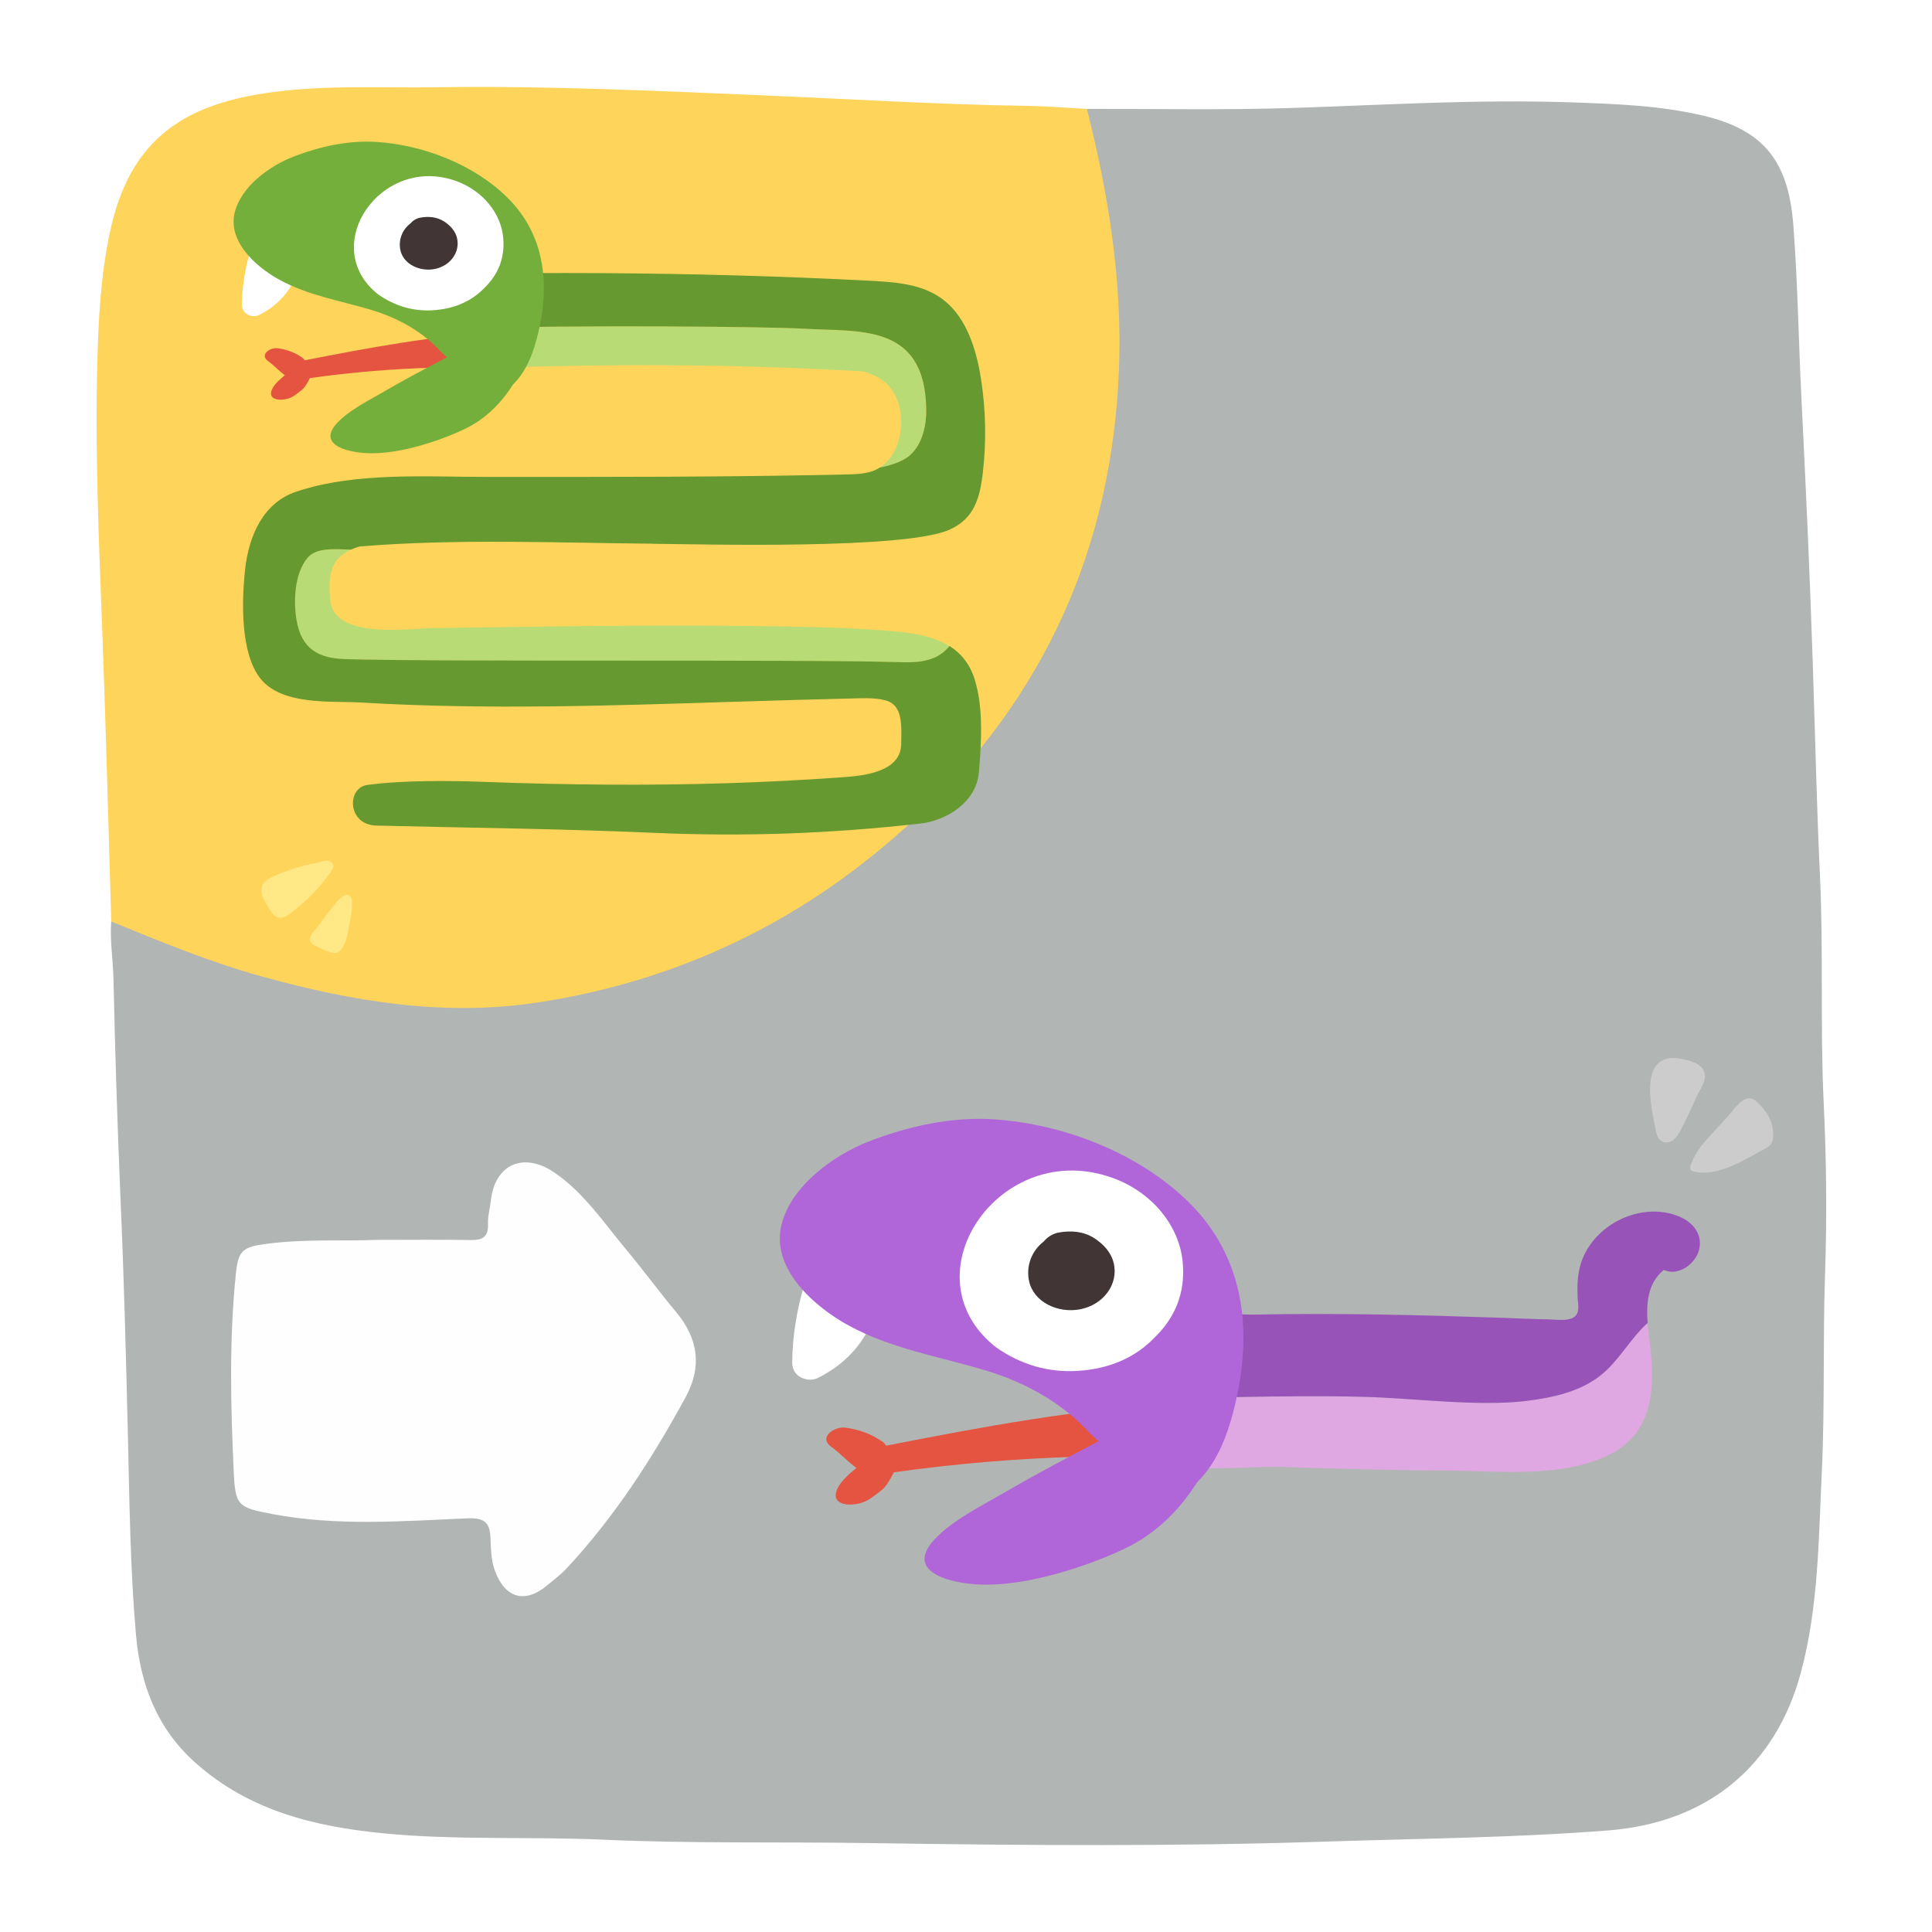 <svg fill="none" height="200" viewBox="0 0 200 200" width="200" xmlns="http://www.w3.org/2000/svg"><path d="m0 0h200v200h-200z" fill="#fff"/><path d="m188.789 114.18c-.375-7.79-.022-15.596-.383-23.401-.342-7.351-.505-14.714-.747-22.069-.301-9.211-.724-18.415-1.182-27.619-.293-5.93-.379-11.875-.832-17.79-.494-6.455-2.932-9.807-9.249-11.31-4.545-1.083-9.183-1.235-13.795-1.395-9.643-.335-19.279.272-28.918.584-7.05.227-14.114.078-21.171.093-.591.926-.041 1.804.156 2.675 2.159 9.528 3.348 19.122 2.349 28.922-1.78 17.418-9.473 31.719-22.535 43.215-8.751 7.705-18.811 12.917-30.1 15.849-6.611 1.715-13.315 2.343-20.052 1.625-9.963-1.064-19.543-3.757-28.703-7.875-.665-.298-1.345-.688-2.115-.29-.149 1.983.19 3.947.234 5.923.167 7.671.409 15.335.74 23.003.353 8.158.565 16.324.758 24.487.16 6.804.238 13.608.829 20.39.45 5.153 2.155 9.718 6.158 13.286 5.559 4.959 12.311 6.599 19.424 7.299 7.577.744 15.195.316 22.791.662 9.142.413 18.302.212 27.458.35 15.771.238 31.554.368 47.329-.153 9.754-.32 19.513-.39 29.257-1.157 10.185-.8 17.335-6.559 19.962-16.443 1.803-6.768 1.806-13.706 2.137-20.603.331-6.861.104-13.739.342-20.611.201-5.867.141-11.752-.141-17.638z" fill="#b1b5b3"/><path d="m112.516 11.273c2.237 8.854 3.675 17.813 3.319 26.98-.714 18.319-7.652 33.858-21.03 46.418-11.044 10.368-24.095 16.786-39.053 19.093-9.773 1.507-19.328-.093-28.759-2.712-5.314-1.477-10.39-3.583-15.477-5.659-.301-9.959-.546-19.918-.922-29.874-.346-9.219-.758-18.434-.528-27.653.115-4.691.342-9.386 1.353-14.011 1.97-9.051 7.168-12.671 15.151-14.066 6.124-1.068 12.326-.662 18.503-.755 11.197-.171 22.378.35 33.556.822 9.261.391 18.514.967 27.785 1.105 2.037.03 4.069.205 6.102.312z" fill="#ffd45a"/><path d="m31.788 57.788c-1.312 1.618-1.453 4.405-1.111 6.421.516 3.047 2.33 3.951 5.046 4.037 9.446.298 47.626.011 57.053.309 1.286.041 2.609.074 3.816-.413.635-.257 1.238-.696 1.672-1.257-1.572-.993-3.545-1.328-5.392-1.503-4.01-.383-8.053-.461-12.077-.536-10.093-.178-20.19-.045-30.283.093-1.906.026-3.813.056-5.719.078-2.371.03-10.23 1.243-10.61-2.898-.234-2.537.022-4.249 2.126-5.212-1.758-.056-3.634-.227-4.53.878z" fill="#b8db75"/><path d="m95.872 42.345c-.145-8.921-6.953-7.965-12.668-8.307-3.556-.212-22.126-.391-35.377-.063.045 1.41.089 2.82.112 4.234.55-.022 1.104-.048 1.654-.067 13.252-.506 26.555-.472 39.796.309.409.126.81.279 1.189.454 2.412 1.116 3.099 3.884 2.501 6.496-.282 1.228-1.018 2.37-2.025 3.017 1.297-.253 2.434-.677 3.099-1.25 1.282-1.112 1.747-3.032 1.717-4.818z" fill="#b8db75"/><path d="m67.536 56.292c5.121.045 26.117.614 30.751-1.458 2.564-1.146 3.155-3.237 3.467-6.001.361-3.177.294-6.41-.193-9.569-.479-3.092-1.498-6.321-3.824-8.166-2.111-1.67-4.879-1.886-7.484-2.024-9.387-.491-18.781-.744-28.179-.8-4.697-.026-9.398-.004-14.095.059-.108 0-.219.004-.327.004.056 1.879.123 3.754.186 5.629 13.248-.327 31.817-.152 35.377.063 5.715.342 12.523-.614 12.668 8.307.03 1.786-.435 3.705-1.717 4.818-.665.577-1.802.997-3.099 1.25-.245.156-.505.286-.78.38-.847.286-1.75.309-2.635.331-12.375.283-24.768.257-37.15.257-6.377 0-13.657-.532-19.825 1.522-3.37 1.12-4.909 4.468-5.303 8.058-.357 3.27-.502 8.679 1.591 11.299 2.248 2.812 7.343 2.292 10.401 2.474 12.806.763 25.663.335 38.473-.074 4.385-.134 8.77-.264 13.159-.368.91-.022 2.564-.022 3.33.513 1.159.815.974 2.79.966 4.197-.019 3.006-4.095 3.322-6.065 3.467-8.086.588-16.195.819-24.3.766-4.054-.026-8.45-.119-12.501-.275-3.798-.145-8.733-.193-12.415.309-2.126.29-2.077 4.13.951 4.204 9.565.234 19.127.327 28.688.748 9.42.413 18.231.093 27.614-.956 2.635-.294 5.812-2.15 6.072-5.339.041-.513.082-1.042.119-1.574.178-2.649.212-5.461-.535-7.939-.509-1.685-1.461-2.794-2.635-3.534-.439.562-1.037 1.001-1.672 1.258-1.208.487-2.531.454-3.817.413-9.424-.298-47.607-.011-57.053-.309-2.716-.086-4.53-.993-5.046-4.037-.342-2.016-.201-4.807 1.111-6.421.896-1.105 2.772-.934 4.53-.878.264-.119.55-.231.873-.327 10.097-.822 20.23-.376 30.349-.286z" fill="#669930"/><path d="m52.78 35.146c-.071-.402-.42-.781-.996-.755-6.845.327-13.545 1.603-20.227 2.906-.004 0-.007 0-.011 0-.056-.101-.141-.197-.264-.283-.71-.487-1.479-.815-2.546-.964-.743-.104-1.951.658-.951 1.358.554.387 1.152 1.045 1.706 1.432-.513.428-1.048.885-1.304 1.406-.591 1.209.91 1.298 1.81.956.316-.119.621-.35.929-.584.238-.179.394-.305.561-.487.23-.312.427-.644.595-.99 4.374-.614 8.785-.986 13.211-1.086 1.189-.026 2.382-.034 3.571-.019.784.011 1.683.127 2.453-.041 1.412-.309 1.624-1.529 1.516-2.66-.007-.067-.026-.134-.052-.194z" fill="#e55441"/><path d="m30.553 28.617c.093-.592-.32-1.042-.795-1.388-.539-.391-1.133-.711-1.75-.986-.063-.093-.13-.19-.204-.279-.498-.599-1.754-.435-1.97.316-.494 1.719-.78 3.471-.791 5.249 0 .394.149.759.52.993.346.22.855.279 1.238.097 1.338-.655 2.486-1.656 3.229-2.857.223-.361.461-.729.528-1.142z" fill="#fff"/><path d="m55.526 25.124c-.598-1.678-1.565-3.255-2.995-4.669-3.382-3.345-8.592-5.454-13.579-5.763-2.899-.179-5.853.476-8.528 1.507-2.583.993-5.426 3.121-6.109 5.722-.342 1.306 0 2.534.706 3.624.81 1.254 2.096 2.325 3.378 3.114.097.06.193.112.29.168.093.052.186.1.279.152 2.858 1.574 6.217 2.143 9.368 3.073 2.925.863 5.478 2.329 7.369 4.427.193.167.379.346.569.521-.033.015-.067.026-.104.041-2.133 1.12-4.27 2.243-6.343 3.453-1.631.952-3.686 1.949-4.946 3.315-2.185 2.366 1.472 3.125 3.608 3.114 1.62-.011 3.226-.305 4.771-.729 1.676-.458 3.318-1.053 4.864-1.793 2.148-1.03 3.768-2.675 4.968-4.576 1.472-1.444 2.163-3.438 2.627-5.372.758-3.159.855-6.395-.193-9.338z" fill="#74af3c"/><path d="m50.167 29.789c1.449-1.421 2.092-3.125 1.932-5.104-.197-2.6-2.133-4.929-4.809-5.919-7.837-2.891-14.448 6.76-8.127 11.723 1.739 1.209 3.623 1.752 5.656 1.629 2.204-.141 3.987-.919 5.344-2.329z" fill="#fff"/><path d="m47.317 24.662c-.171-.737-.691-1.317-1.356-1.745-.725-.465-1.613-.543-2.464-.383-.412.078-.765.309-1.026.614-.851.651-1.245 1.719-1.022 2.749.316 1.458 1.996 2.247 3.538 1.953 1.609-.309 2.664-1.734 2.326-3.188z" fill="#413535"/><path d="m35.47 92.788c-.193.13-.375.29-.509.454-.669.811-1.308 1.641-1.917 2.489-.394.551-1.635 1.525-.494 2.124.55.29 1.115.551 1.706.751 1.063.361 1.427-.897 1.635-1.54.145-.458.16-.904.268-1.365.171-.733.297-1.458.29-2.225 0-.171-.011-.35-.089-.513-.204-.417-.572-.383-.884-.175z" fill="#ffe885"/><path d="m27.064 92.052c-.056.566.245 1.116.546 1.581.323.502.669 1.343 1.379 1.38.673.037 1.442-.796 1.944-1.183 1.219-.941 2.378-2.266 3.285-3.516.182-.249.364-.566.249-.852-.089-.223-.338-.35-.58-.361-.394-.022-.788.182-1.171.238-.483.071-.962.19-1.434.316-.977.268-1.936.603-2.865 1.008-.502.22-1.037.495-1.252 1.001-.056.134-.089.264-.104.398z" fill="#ffe885"/><path d="m39.001 128.35c3.649 0 6.681-.037 9.714.019 1.223.022 1.858-.309 1.802-1.663-.034-.789.204-1.589.29-2.385.398-3.761 3.345-5.119 6.537-2.969 3.084 2.08 5.113 5.172 7.447 7.962 1.784 2.132 3.426 4.386 5.21 6.522 2.282 2.73 2.687 5.651.989 8.772-3.471 6.373-7.38 12.448-12.356 17.775-.587.629-1.297 1.143-1.955 1.704-2.308 1.957-4.389 1.381-5.444-1.48-.42-1.131-.412-2.307-.465-3.479-.074-1.611-.725-2.024-2.449-1.949-6.719.301-13.467.818-20.149-.447-3.553-.673-3.816-.859-3.98-4.412-.312-6.845-.479-13.705.234-20.543.245-2.366.762-2.698 3.151-3.014 4.006-.528 8.027-.264 11.427-.409z" fill="#fefefe"/><path d="m169.945 137.551c-1.427 1.507-2.486 3.359-4.081 4.691-2.17 1.812-5.076 2.448-7.881 2.787-4.965.602-11.702-.291-16.704-.425-9.164-.245-16.615.276-25.779.03-.866-.022-1.732-.048-2.594-.082-.011 1.202.182 2.355.717 3.345 2.996 5.554 14.218 3.787 19.22 3.962 5.916.208 11.836.339 17.756.394 5.217.052 11.267.711 16.098-1.715 4.359-2.187 4.652-6.763 4.143-11.071-.093-.789-.215-1.645-.278-2.511-.216.189-.424.386-.617.591z" fill="#e0a8e2"/><path d="m172.167 131.524c.022-.019.041-.041.063-.06.03.011.06.019.086.034 1.445.602 3.151-.651 3.541-2.013.476-1.652-.583-2.95-2.01-3.545-3.951-1.645-8.912.803-10.194 4.847-.345 1.086-.375 2.229-.345 3.36.022.844.334 1.822-.457 2.258-.665.368-1.821.193-2.535.178-1.631-.029-3.266-.111-4.898-.167-8.483-.29-16.975-.506-25.466-.331-2.754.056-14.649-.986-15.604 1.8-.647 1.887-1.419 4.364-1.442 6.663.866.034 1.732.06 2.594.082 9.164.246 16.615-.275 25.779-.029 5.002.133 11.739 1.026 16.704.424 2.805-.343 5.711-.975 7.881-2.787 1.595-1.332 2.654-3.184 4.081-4.691.193-.205.401-.402.617-.592-.153-2.024.007-4.096 1.601-5.431z" fill="#9753b7"/><path d="m123.456 146.438c-.104-.599-.632-1.168-1.49-1.127-10.227.491-20.238 2.396-30.223 4.342-.007 0-.011 0-.015.003-.086-.152-.208-.297-.394-.424-1.063-.725-2.211-1.216-3.805-1.443-1.111-.156-2.913.986-1.419 2.027.829.581 1.72 1.563 2.549 2.143-.769.636-1.565 1.321-1.947 2.102-.881 1.808 1.36 1.942 2.702 1.429.472-.179.925-.521 1.39-.871.353-.268.591-.457.836-.729.342-.469.639-.963.888-1.477 6.537-.915 13.125-1.473 19.74-1.622 1.78-.041 3.56-.048 5.336-.03 1.174.015 2.516.19 3.664-.063 2.115-.461 2.427-2.284 2.267-3.973-.011-.101-.037-.197-.078-.29z" fill="#e55441"/><path d="m90.245 136.684c.141-.886-.479-1.559-1.189-2.072-.803-.584-1.694-1.061-2.616-1.474-.093-.141-.193-.282-.305-.42-.743-.897-2.62-.647-2.939.476-.736 2.567-1.163 5.19-1.185 7.843-.004.591.223 1.131.777 1.48.516.328 1.278.421 1.847.142 1.999-.975 3.716-2.474 4.824-4.271.331-.536.688-1.09.788-1.704z" fill="#fff"/><path d="m127.559 131.46c-.892-2.503-2.338-4.866-4.474-6.979-5.054-4.996-12.836-8.147-20.29-8.612-4.33-.268-8.744.714-12.739 2.25-3.861 1.485-8.109 4.662-9.127 8.553-.513 1.954.004 3.788 1.055 5.417 1.212 1.875 3.133 3.479 5.046 4.654.141.089.286.168.431.253.138.078.275.153.416.227 4.27 2.351 9.29 3.203 13.999 4.595 4.37 1.291 8.186 3.482 11.011 6.614.289.25.568.517.847.778-.052.022-.104.037-.153.063-3.188 1.674-6.376 3.352-9.476 5.16-2.437 1.425-5.507 2.917-7.391 4.956-3.267 3.534 2.2 4.672 5.392 4.654 2.419-.015 4.82-.458 7.128-1.09 2.504-.685 4.957-1.57 7.268-2.679 3.211-1.536 5.634-3.999 7.425-6.838 2.2-2.154 3.233-5.138 3.924-8.025 1.13-4.717 1.279-9.557-.286-13.951z" fill="#b066d8"/><path d="m119.554 138.432c2.167-2.124 3.129-4.665 2.891-7.626-.293-3.888-3.188-7.367-7.183-8.84-11.709-4.319-21.587 10.101-12.144 17.515 2.597 1.808 5.414 2.619 8.45 2.433 3.296-.212 5.957-1.372 7.986-3.482z" fill="#fff"/><path d="m115.296 130.776c-.257-1.101-1.033-1.968-2.029-2.608-1.085-.696-2.412-.811-3.683-.573-.613.115-1.144.461-1.531.919-1.271.975-1.858 2.567-1.523 4.107.471 2.18 2.98 3.359 5.288 2.917 2.404-.462 3.983-2.593 3.478-4.762z" fill="#413535"/><g fill="#ccc"><path d="m173.438 117.811c.189-.205.356-.447.475-.677.595-1.154 1.152-2.326 1.673-3.512.42-.956 1.326-1.931.683-2.973-.501-.815-2.723-1.276-3.612-1.079-2.906.644-1.609 5.584-1.204 7.66.216 1.098 1.249 1.388 1.985.581z"/><path d="m183.527 116.929c-.134-1.086-.676-1.883-1.486-2.716-.279-.29-.643-.565-1.041-.517-.843.1-1.616 1.298-2.155 1.89-.684.748-1.368 1.495-2.052 2.243-.732.8-1.382 1.704-1.757 2.735-.071.197-.119.45.033.595.067.063.164.093.253.115 2.501.61 5.284-1.227 7.384-2.358.234-.127.479-.265.632-.484.167-.238.204-.54.211-.826.008-.238 0-.461-.029-.673z"/></g></svg>
